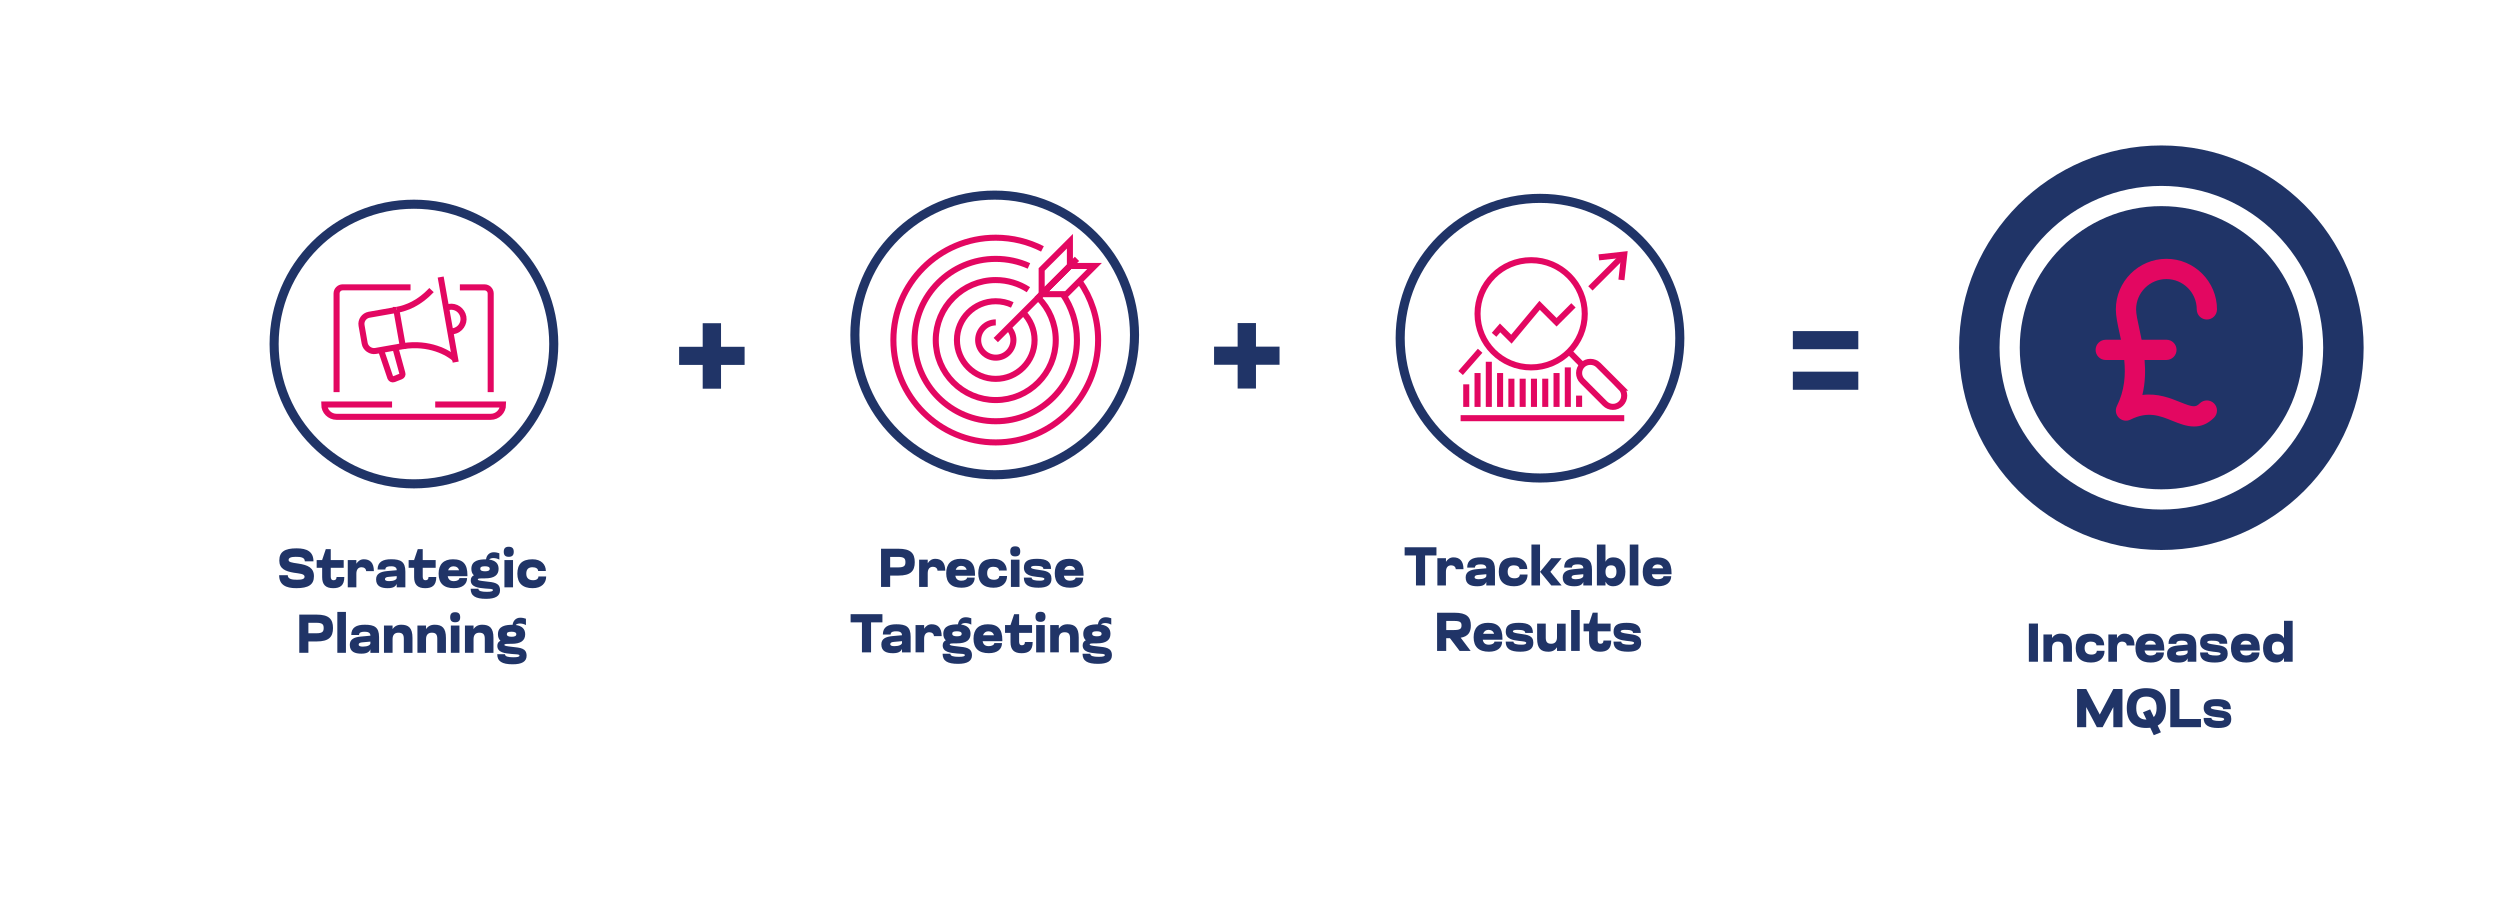 <?xml version="1.0" encoding="UTF-8"?>
<svg id="Layer_1" data-name="Layer 1" xmlns="http://www.w3.org/2000/svg" viewBox="0 0 825 300">
  <circle cx="328.25" cy="110.53" r="46.14" style="fill: none; stroke: #203467; stroke-miterlimit: 10; stroke-width: 3px;"/>
  <circle cx="712.86" cy="114.6" r="63.14" style="fill: none; stroke: #7798b5; stroke-miterlimit: 10; stroke-width: 3px;"/>
  <circle cx="508.2" cy="111.6" r="46.14" style="fill: none; stroke: #203467; stroke-miterlimit: 10; stroke-width: 3px;"/>
  <circle cx="136.6" cy="113.53" r="46.14" style="fill: none; stroke: #203467; stroke-miterlimit: 10; stroke-width: 3px;"/>
  <path d="m224.11,114.44h7.78v-7.78h6.05v7.78h7.78v5.98h-7.78v7.85h-6.05v-7.85h-7.78v-5.98Z" style="fill: #203467; stroke-width: 0px;"/>
  <path d="m400.64,114.39h7.78v-7.78h6.05v7.78h7.78v5.98h-7.78v7.85h-6.05v-7.85h-7.78v-5.98Z" style="fill: #203467; stroke-width: 0px;"/>
  <circle cx="713" cy="114.5" r="46.14" style="fill: #e30761; stroke-width: 0px;"/>
  <path d="m591.64,109.26h21.6v5.98h-21.6v-5.98Zm0,13.39h21.6v5.98h-21.6v-5.98Z" style="fill: #203467; stroke-width: 0px;"/>
  <g>
    <path d="m713.25,48c-36.81,0-66.75,29.94-66.75,66.75s29.94,66.75,66.75,66.75,66.75-29.94,66.75-66.75-29.95-66.75-66.75-66.75Zm0,120.15c-29.44,0-53.4-23.96-53.4-53.4s23.96-53.4,53.4-53.4,53.4,23.96,53.4,53.4-23.96,53.4-53.4,53.4Z" style="fill: #203467; stroke-width: 0px;"/>
    <path d="m713.25,68.02c-25.76,0-46.73,20.96-46.73,46.73s20.96,46.73,46.73,46.73,46.73-20.96,46.73-46.73-20.96-46.73-46.73-46.73Zm-7.28,40.42c.25,1.15.51,2.41.76,3.67h8.19c1.84,0,3.34,1.49,3.34,3.34s-1.49,3.34-3.34,3.34h-7.21c.31,3.63.24,7.52-.73,11.55,5.09-.63,9.22,1.04,12.48,2.36,4.24,1.71,5.1,1.78,6.45.42,1.3-1.3,3.42-1.3,4.72,0s1.3,3.42,0,4.72c-2.17,2.17-4.41,2.9-6.58,2.9-2.52,0-4.95-.98-7.1-1.85-4.18-1.7-8.14-3.3-13.89-.42-1.28.64-2.83.4-3.85-.63-1.02-1.02-1.27-2.57-.63-3.85,2.58-5.17,2.9-10.36,2.42-15.19h-6.11c-1.84,0-3.34-1.49-3.34-3.34s1.49-3.34,3.34-3.34h5.03c-.16-.76-.32-1.52-.48-2.25-.65-2.97-1.21-5.53-1.21-7.77,0-9.2,7.49-16.69,16.69-16.69s16.69,7.49,16.69,16.69c0,1.84-1.49,3.34-3.34,3.34s-3.34-1.49-3.34-3.34c0-5.52-4.49-10.01-10.01-10.01s-10.01,4.49-10.01,10.01c0,1.51.49,3.75,1.06,6.34Z" style="fill: #203467; stroke-width: 0px;"/>
  </g>
  <g>
    <path d="m92.17,185c0-2.9,1.76-4.05,5.71-4.05,3.46,0,5.56,1.12,5.56,4.29h-2.85c0-1.33-1.4-1.49-2.99-1.49s-2.36.34-2.36,1.04.83.85,3.19,1.19c3.17.47,5.17,1.39,5.17,4.18s-1.82,3.94-5.83,3.94c-3.49,0-5.65-1.12-5.65-4.29h2.84c0,1.33,1.48,1.51,3.12,1.51s2.43-.27,2.43-1.01c0-.99-1.76-1.03-3.48-1.3-2.88-.47-4.86-1.33-4.86-4.02Z" style="fill: #203467; stroke-width: 0px;"/>
    <path d="m106.3,187.38h-1.8v-2.56h1.8l1.21-3.6h1.64v3.6h4.27v2.56h-4.27v2.88c0,.74.23,1.21.9,1.21.63,0,1.01-.25,1.01-1.06h2.56c0,2.79-1.35,3.69-3.67,3.69-2.48,0-3.64-1.17-3.64-3.64v-3.08Z" style="fill: #203467; stroke-width: 0px;"/>
    <path d="m114.76,193.83v-9h2.84v1.19c.58-.92,1.4-1.46,2.47-1.46,2.02,0,3.31,1.15,3.31,3.91h-2.56c0-.76-.63-1.28-1.49-1.28-1.08,0-1.73.72-1.73,2.14v4.5h-2.84Z" style="fill: #203467; stroke-width: 0px;"/>
    <path d="m129,186.88c-.76,0-1.84.07-1.84,1.06h-2.56c0-2.49,1.71-3.39,4.45-3.39,3.17,0,4.72.79,4.72,4.09v5.19h-2.86v-1.17c-.34.88-1.13,1.44-2.97,1.44-2.09,0-3.83-.58-3.83-2.9,0-1.89,1.48-2.54,3.62-2.74l3.19-.29v-.02c0-1.15-1.12-1.28-1.91-1.28Zm-.65,3.47c-.86.07-1.31.25-1.31.79,0,.47.58.63,1.39.63,1.53,0,2.43-.49,2.48-1.04v-.61l-2.56.23Z" style="fill: #203467; stroke-width: 0px;"/>
    <path d="m136.65,187.38h-1.8v-2.56h1.8l1.21-3.6h1.64v3.6h4.27v2.56h-4.27v2.88c0,.74.23,1.21.9,1.21.63,0,1.01-.25,1.01-1.06h2.56c0,2.79-1.35,3.69-3.67,3.69-2.48,0-3.64-1.17-3.64-3.64v-3.08Z" style="fill: #203467; stroke-width: 0px;"/>
    <path d="m154.25,190.14h-6.5c.22,1.21.94,1.64,2.05,1.64,1.04,0,1.8-.47,1.8-1.01h2.54c0,1.98-1.51,3.33-4.34,3.33-3.38,0-5.06-1.64-5.06-4.77s1.69-4.77,4.74-4.77c3.42,0,4.77,1.71,4.77,5.22v.36Zm-2.77-1.96c-.22-.86-.9-1.3-1.85-1.3-.81,0-1.46.43-1.76,1.3h3.62Z" style="fill: #203467; stroke-width: 0px;"/>
    <path d="m164.8,184.68c-.58-.34-1.37-.52-2-.52-.47,0-1.1.13-1.39.49,2.09.29,3.13,1.31,3.13,3.06,0,2.09-1.46,3.15-4.47,3.15-1.93,0-2.39.02-2.39.36,0,.32.61.41,2.63.65,2.61.29,4.7.4,4.7,2.92,0,1.94-1.58,2.83-4.59,2.83-3.53,0-5.1-.99-5.1-3.33h2.56c0,.76,1.03,1.01,2.75,1.01,1.39,0,2.03-.16,2.03-.56,0-.5-.88-.36-2.65-.54-2.11-.2-4.66-.43-4.66-2.68,0-.85.4-1.37,1.03-1.67-.56-.52-.83-1.22-.83-2.12,0-2.81,2.61-3.15,4.84-3.15.18-1.31,1.06-2.34,2.56-2.34.68,0,1.39.18,1.84.34v2.12Zm-4.74,3.85c1.03,0,1.55-.25,1.55-.83s-.56-.83-1.57-.83c-1.17,0-1.55.25-1.55.83s.58.83,1.57.83Z" style="fill: #203467; stroke-width: 0px;"/>
    <path d="m167.88,180.43c1.15,0,1.66.54,1.66,1.66s-.5,1.66-1.66,1.66-1.64-.56-1.64-1.66.49-1.66,1.64-1.66Zm-1.42,4.39h2.84v9h-2.84v-9Z" style="fill: #203467; stroke-width: 0px;"/>
    <path d="m180.14,188.43h-2.56c0-.76-.72-1.24-1.84-1.24-1.24,0-2.07.56-2.07,2.12s.94,2.16,2.25,2.16c1.15,0,1.76-.49,1.76-1.24h2.56c0,2.16-1.46,3.87-4.47,3.87-3.29,0-5.04-1.64-5.04-4.77s1.51-4.77,5.01-4.77c2.84,0,4.39,1.71,4.39,3.87Z" style="fill: #203467; stroke-width: 0px;"/>
    <path d="m98.76,202.82h5.73c4.05,0,5.4,1.49,5.4,4.43s-1.35,4.43-5.4,4.43h-2.72v3.75h-3.01v-12.6Zm5.64,6.16c2.05,0,2.41-.59,2.41-1.73s-.36-1.73-2.41-1.73h-2.63v3.46h2.63Z" style="fill: #203467; stroke-width: 0px;"/>
    <path d="m111.32,215.43v-13.5h2.84v13.5h-2.84Z" style="fill: #203467; stroke-width: 0px;"/>
    <path d="m120.32,208.48c-.76,0-1.84.07-1.84,1.06h-2.56c0-2.48,1.71-3.38,4.45-3.38,3.17,0,4.72.79,4.72,4.09v5.19h-2.86v-1.17c-.34.88-1.13,1.44-2.97,1.44-2.09,0-3.83-.58-3.83-2.9,0-1.89,1.48-2.54,3.62-2.74l3.19-.29v-.02c0-1.15-1.12-1.28-1.91-1.28Zm-.65,3.48c-.86.07-1.31.25-1.31.79,0,.47.58.63,1.39.63,1.53,0,2.43-.49,2.48-1.04v-.61l-2.56.23Z" style="fill: #203467; stroke-width: 0px;"/>
    <path d="m133.26,215.43v-4.61c0-1.31-.38-2.03-1.78-2.03-1.24,0-1.93.72-1.93,2.14v4.5h-2.84v-9h2.84v1.19c.59-.92,1.53-1.46,2.84-1.46,2.41,0,3.73,1.01,3.73,4.36v4.92h-2.86Z" style="fill: #203467; stroke-width: 0px;"/>
    <path d="m144.3,215.43v-4.61c0-1.31-.38-2.03-1.78-2.03-1.24,0-1.93.72-1.93,2.14v4.5h-2.84v-9h2.84v1.19c.59-.92,1.53-1.46,2.84-1.46,2.41,0,3.73,1.01,3.73,4.36v4.92h-2.86Z" style="fill: #203467; stroke-width: 0px;"/>
    <path d="m150.2,202.03c1.15,0,1.66.54,1.66,1.66s-.5,1.66-1.66,1.66-1.64-.56-1.64-1.66.49-1.66,1.64-1.66Zm-1.42,4.39h2.84v9h-2.84v-9Z" style="fill: #203467; stroke-width: 0px;"/>
    <path d="m159.98,215.43v-4.61c0-1.31-.38-2.03-1.78-2.03-1.24,0-1.93.72-1.93,2.14v4.5h-2.84v-9h2.84v1.19c.59-.92,1.53-1.46,2.84-1.46,2.41,0,3.73,1.01,3.73,4.36v4.92h-2.86Z" style="fill: #203467; stroke-width: 0px;"/>
    <path d="m173.57,206.28c-.58-.34-1.37-.52-2-.52-.47,0-1.1.13-1.39.49,2.09.29,3.13,1.31,3.13,3.06,0,2.09-1.46,3.15-4.47,3.15-1.93,0-2.39.02-2.39.36,0,.32.61.41,2.63.65,2.61.29,4.7.4,4.7,2.92,0,1.95-1.58,2.83-4.59,2.83-3.53,0-5.1-.99-5.1-3.33h2.56c0,.76,1.03,1.01,2.75,1.01,1.39,0,2.03-.16,2.03-.56,0-.5-.88-.36-2.65-.54-2.11-.2-4.66-.43-4.66-2.68,0-.85.4-1.37,1.03-1.67-.56-.52-.83-1.22-.83-2.12,0-2.81,2.61-3.15,4.84-3.15.18-1.31,1.06-2.34,2.56-2.34.68,0,1.39.18,1.84.34v2.12Zm-4.74,3.85c1.03,0,1.55-.25,1.55-.83s-.56-.83-1.57-.83c-1.17,0-1.55.25-1.55.83s.58.83,1.57.83Z" style="fill: #203467; stroke-width: 0px;"/>
  </g>
  <g>
    <path d="m290.74,181.08h5.73c4.05,0,5.4,1.49,5.4,4.43s-1.35,4.43-5.4,4.43h-2.72v3.75h-3.01v-12.6Zm5.64,6.16c2.05,0,2.41-.59,2.41-1.73s-.36-1.73-2.41-1.73h-2.63v3.46h2.63Z" style="fill: #203467; stroke-width: 0px;"/>
    <path d="m303.31,193.68v-9h2.84v1.19c.58-.92,1.4-1.46,2.47-1.46,2.02,0,3.31,1.15,3.31,3.91h-2.56c0-.76-.63-1.28-1.49-1.28-1.08,0-1.73.72-1.73,2.14v4.5h-2.84Z" style="fill: #203467; stroke-width: 0px;"/>
    <path d="m321.76,189.99h-6.5c.22,1.21.94,1.64,2.05,1.64,1.04,0,1.8-.47,1.8-1.01h2.54c0,1.98-1.51,3.33-4.34,3.33-3.38,0-5.06-1.64-5.06-4.77s1.69-4.77,4.74-4.77c3.42,0,4.77,1.71,4.77,5.22v.36Zm-2.77-1.96c-.22-.86-.9-1.3-1.85-1.3-.81,0-1.46.43-1.76,1.3h3.62Z" style="fill: #203467; stroke-width: 0px;"/>
    <path d="m332.23,188.28h-2.56c0-.76-.72-1.24-1.84-1.24-1.24,0-2.07.56-2.07,2.12s.94,2.16,2.25,2.16c1.15,0,1.76-.49,1.76-1.24h2.56c0,2.16-1.46,3.87-4.46,3.87-3.29,0-5.04-1.64-5.04-4.77s1.51-4.77,5.01-4.77c2.84,0,4.39,1.71,4.39,3.87Z" style="fill: #203467; stroke-width: 0px;"/>
    <path d="m335.02,180.29c1.15,0,1.66.54,1.66,1.66s-.5,1.66-1.66,1.66-1.64-.56-1.64-1.66.49-1.66,1.64-1.66Zm-1.42,4.39h2.84v9h-2.84v-9Z" style="fill: #203467; stroke-width: 0px;"/>
    <path d="m342.24,184.41c3.24,0,4.61.99,4.61,3.33h-2.54c0-.77-.83-1.01-2.68-1.01-1.15,0-1.39.27-1.39.54,0,.34.79.54,2.39.76,2.47.34,4.36.56,4.36,2.97,0,2.09-1.49,2.95-4.29,2.95-3.33,0-4.83-.99-4.83-3.33h2.56c0,.76.99,1.01,2.74,1.01,1.01,0,1.48-.23,1.48-.58,0-.47-.83-.49-2.47-.68-1.96-.22-4.29-.63-4.29-3.02,0-2.07,1.24-2.94,4.34-2.94Z" style="fill: #203467; stroke-width: 0px;"/>
    <path d="m357.58,189.99h-6.5c.22,1.21.94,1.64,2.05,1.64,1.04,0,1.8-.47,1.8-1.01h2.54c0,1.98-1.51,3.33-4.34,3.33-3.38,0-5.06-1.64-5.06-4.77s1.69-4.77,4.74-4.77c3.42,0,4.77,1.71,4.77,5.22v.36Zm-2.77-1.96c-.22-.86-.9-1.3-1.85-1.3-.81,0-1.46.43-1.76,1.3h3.62Z" style="fill: #203467; stroke-width: 0px;"/>
    <path d="m284.45,205.38h-3.75v-2.7h10.5v2.7h-3.75v9.9h-3.01v-9.9Z" style="fill: #203467; stroke-width: 0px;"/>
    <path d="m295.74,208.33c-.76,0-1.84.07-1.84,1.06h-2.56c0-2.48,1.71-3.38,4.45-3.38,3.17,0,4.72.79,4.72,4.09v5.19h-2.86v-1.17c-.34.88-1.13,1.44-2.97,1.44-2.09,0-3.84-.58-3.84-2.9,0-1.89,1.48-2.54,3.62-2.74l3.19-.29v-.02c0-1.15-1.12-1.28-1.91-1.28Zm-.65,3.48c-.86.07-1.31.25-1.31.79,0,.47.58.63,1.39.63,1.53,0,2.43-.49,2.49-1.04v-.61l-2.56.23Z" style="fill: #203467; stroke-width: 0px;"/>
    <path d="m302.13,215.28v-9h2.84v1.19c.58-.92,1.4-1.46,2.47-1.46,2.02,0,3.31,1.15,3.31,3.91h-2.56c0-.76-.63-1.28-1.5-1.28-1.08,0-1.73.72-1.73,2.14v4.5h-2.84Z" style="fill: #203467; stroke-width: 0px;"/>
    <path d="m320.54,206.13c-.58-.34-1.37-.52-2-.52-.47,0-1.1.13-1.39.49,2.09.29,3.13,1.31,3.13,3.06,0,2.09-1.46,3.15-4.47,3.15-1.93,0-2.39.02-2.39.36,0,.32.61.41,2.63.65,2.61.29,4.7.4,4.7,2.92,0,1.95-1.58,2.83-4.59,2.83-3.53,0-5.1-.99-5.1-3.33h2.56c0,.76,1.03,1.01,2.75,1.01,1.39,0,2.03-.16,2.03-.56,0-.5-.88-.36-2.65-.54-2.11-.2-4.66-.43-4.66-2.68,0-.85.4-1.37,1.03-1.67-.56-.52-.83-1.22-.83-2.12,0-2.81,2.61-3.15,4.84-3.15.18-1.31,1.06-2.34,2.56-2.34.68,0,1.39.18,1.84.34v2.12Zm-4.74,3.85c1.03,0,1.55-.25,1.55-.83s-.56-.83-1.57-.83c-1.17,0-1.55.25-1.55.83s.58.83,1.57.83Z" style="fill: #203467; stroke-width: 0px;"/>
    <path d="m330.77,211.59h-6.5c.22,1.21.94,1.64,2.05,1.64,1.04,0,1.8-.47,1.8-1.01h2.54c0,1.98-1.51,3.33-4.34,3.33-3.38,0-5.06-1.64-5.06-4.77s1.69-4.77,4.74-4.77c3.42,0,4.77,1.71,4.77,5.22v.36Zm-2.77-1.96c-.22-.86-.9-1.3-1.85-1.3-.81,0-1.46.43-1.76,1.3h3.62Z" style="fill: #203467; stroke-width: 0px;"/>
    <path d="m333.46,208.84h-1.8v-2.56h1.8l1.21-3.6h1.64v3.6h4.27v2.56h-4.27v2.88c0,.74.23,1.21.9,1.21.63,0,1.01-.25,1.01-1.06h2.56c0,2.79-1.35,3.69-3.67,3.69-2.49,0-3.64-1.17-3.64-3.64v-3.08Z" style="fill: #203467; stroke-width: 0px;"/>
    <path d="m343.35,201.89c1.15,0,1.66.54,1.66,1.66s-.5,1.66-1.66,1.66-1.64-.56-1.64-1.66.49-1.66,1.64-1.66Zm-1.42,4.39h2.84v9h-2.84v-9Z" style="fill: #203467; stroke-width: 0px;"/>
    <path d="m353.12,215.28v-4.61c0-1.31-.38-2.03-1.78-2.03-1.24,0-1.93.72-1.93,2.14v4.5h-2.84v-9h2.84v1.19c.59-.92,1.53-1.46,2.84-1.46,2.41,0,3.73,1.01,3.73,4.36v4.92h-2.86Z" style="fill: #203467; stroke-width: 0px;"/>
    <path d="m366.71,206.13c-.58-.34-1.37-.52-2-.52-.47,0-1.1.13-1.39.49,2.09.29,3.13,1.31,3.13,3.06,0,2.09-1.46,3.15-4.46,3.15-1.93,0-2.39.02-2.39.36,0,.32.61.41,2.63.65,2.61.29,4.7.4,4.7,2.92,0,1.95-1.58,2.83-4.59,2.83-3.53,0-5.1-.99-5.1-3.33h2.56c0,.76,1.03,1.01,2.75,1.01,1.39,0,2.04-.16,2.04-.56,0-.5-.88-.36-2.65-.54-2.11-.2-4.66-.43-4.66-2.68,0-.85.4-1.37,1.03-1.67-.56-.52-.83-1.22-.83-2.12,0-2.81,2.61-3.15,4.84-3.15.18-1.31,1.06-2.34,2.56-2.34.68,0,1.39.18,1.84.34v2.12Zm-4.74,3.85c1.03,0,1.55-.25,1.55-.83s-.56-.83-1.57-.83c-1.17,0-1.55.25-1.55.83s.58.83,1.57.83Z" style="fill: #203467; stroke-width: 0px;"/>
  </g>
  <g>
    <path d="m467.28,183.3h-3.75v-2.7h10.5v2.7h-3.75v9.9h-3.01v-9.9Z" style="fill: #203467; stroke-width: 0px;"/>
    <path d="m474.33,193.2v-9h2.84v1.19c.58-.92,1.4-1.46,2.47-1.46,2.02,0,3.31,1.15,3.31,3.91h-2.56c0-.76-.63-1.28-1.5-1.28-1.08,0-1.73.72-1.73,2.14v4.5h-2.84Z" style="fill: #203467; stroke-width: 0px;"/>
    <path d="m488.57,186.25c-.76,0-1.84.07-1.84,1.06h-2.56c0-2.49,1.71-3.39,4.45-3.39,3.17,0,4.72.79,4.72,4.09v5.19h-2.86v-1.17c-.34.88-1.13,1.44-2.97,1.44-2.09,0-3.84-.58-3.84-2.9,0-1.89,1.48-2.54,3.62-2.74l3.19-.29v-.02c0-1.15-1.12-1.28-1.91-1.28Zm-.65,3.47c-.86.07-1.31.25-1.31.79,0,.47.58.63,1.39.63,1.53,0,2.43-.49,2.49-1.04v-.61l-2.56.23Z" style="fill: #203467; stroke-width: 0px;"/>
    <path d="m504,187.8h-2.56c0-.76-.72-1.24-1.84-1.24-1.24,0-2.07.56-2.07,2.12s.94,2.16,2.25,2.16c1.15,0,1.76-.49,1.76-1.24h2.56c0,2.16-1.46,3.87-4.46,3.87-3.29,0-5.04-1.64-5.04-4.77s1.51-4.77,5.01-4.77c2.84,0,4.39,1.71,4.39,3.87Z" style="fill: #203467; stroke-width: 0px;"/>
    <path d="m505.37,193.2v-13.5h2.84v13.5h-2.84Zm9.96,0h-3.4l-3.71-4.5,3.71-4.5h3.4l-3.71,4.5,3.71,4.5Z" style="fill: #203467; stroke-width: 0px;"/>
    <path d="m520.58,186.25c-.76,0-1.84.07-1.84,1.06h-2.56c0-2.49,1.71-3.39,4.45-3.39,3.17,0,4.72.79,4.72,4.09v5.19h-2.86v-1.17c-.34.88-1.13,1.44-2.97,1.44-2.09,0-3.83-.58-3.83-2.9,0-1.89,1.48-2.54,3.62-2.74l3.19-.29v-.02c0-1.15-1.12-1.28-1.91-1.28Zm-.65,3.47c-.86.07-1.31.25-1.31.79,0,.47.58.63,1.39.63,1.53,0,2.43-.49,2.48-1.04v-.61l-2.56.23Z" style="fill: #203467; stroke-width: 0px;"/>
    <path d="m526.97,193.2v-13.5h2.84v5.69c.45-.94,1.26-1.46,2.61-1.46,2.38,0,3.96,1.64,3.96,4.77s-1.78,4.77-4.03,4.77c-1.31,0-2.09-.59-2.54-1.51v1.24h-2.84Zm4.68-6.64c-1.21,0-1.84.72-1.84,2.14s.63,2.14,1.84,2.14c1.13,0,1.78-.74,1.78-2.14s-.49-2.14-1.78-2.14Z" style="fill: #203467; stroke-width: 0px;"/>
    <path d="m537.82,193.2v-13.5h2.84v13.5h-2.84Z" style="fill: #203467; stroke-width: 0px;"/>
    <path d="m551.61,189.51h-6.5c.22,1.21.94,1.64,2.05,1.64,1.04,0,1.8-.47,1.8-1.01h2.54c0,1.98-1.51,3.33-4.34,3.33-3.38,0-5.06-1.64-5.06-4.77s1.69-4.77,4.74-4.77c3.42,0,4.77,1.71,4.77,5.22v.36Zm-2.77-1.96c-.22-.86-.9-1.3-1.85-1.3-.81,0-1.46.43-1.76,1.3h3.62Z" style="fill: #203467; stroke-width: 0px;"/>
    <path d="m474.25,202.2h5.73c4.05,0,5.4,1.44,5.4,4.2,0,2.25-.88,3.62-3.35,4.05l3.29,4.36h-3.64l-3.19-4.2h-1.24v4.2h-3.01v-12.6Zm5.64,5.71c2.05,0,2.41-.52,2.41-1.51s-.36-1.49-2.41-1.49h-2.63v3.01h2.63Z" style="fill: #203467; stroke-width: 0px;"/>
    <path d="m495.81,211.11h-6.5c.22,1.21.94,1.64,2.05,1.64,1.04,0,1.8-.47,1.8-1.01h2.54c0,1.98-1.51,3.33-4.34,3.33-3.38,0-5.06-1.64-5.06-4.77s1.69-4.77,4.74-4.77c3.42,0,4.77,1.71,4.77,5.22v.36Zm-2.77-1.96c-.22-.86-.9-1.3-1.85-1.3-.81,0-1.46.43-1.76,1.3h3.62Z" style="fill: #203467; stroke-width: 0px;"/>
    <path d="m501.25,205.53c3.24,0,4.61.99,4.61,3.33h-2.54c0-.77-.83-1.01-2.68-1.01-1.15,0-1.39.27-1.39.54,0,.34.79.54,2.39.76,2.47.34,4.36.56,4.36,2.97,0,2.09-1.5,2.95-4.29,2.95-3.33,0-4.83-.99-4.83-3.33h2.56c0,.76.99,1.01,2.74,1.01,1.01,0,1.48-.23,1.48-.58,0-.47-.83-.49-2.47-.68-1.96-.22-4.29-.63-4.29-3.03,0-2.07,1.24-2.93,4.34-2.93Z" style="fill: #203467; stroke-width: 0px;"/>
    <path d="m510.1,205.8v4.61c0,1.3.4,2.03,1.78,2.03,1.24,0,1.93-.74,1.93-2.14v-4.5h2.86v9h-2.86v-1.19c-.59.92-1.51,1.46-2.83,1.46-2.41,0-3.73-1.01-3.73-4.36v-4.92h2.84Z" style="fill: #203467; stroke-width: 0px;"/>
    <path d="m518.47,214.8v-13.5h2.84v13.5h-2.84Z" style="fill: #203467; stroke-width: 0px;"/>
    <path d="m524.38,208.35h-1.8v-2.56h1.8l1.21-3.6h1.64v3.6h4.27v2.56h-4.27v2.88c0,.74.23,1.21.9,1.21.63,0,1.01-.25,1.01-1.06h2.56c0,2.79-1.35,3.69-3.67,3.69-2.49,0-3.64-1.17-3.64-3.64v-3.08Z" style="fill: #203467; stroke-width: 0px;"/>
    <path d="m536.83,205.53c3.24,0,4.61.99,4.61,3.33h-2.54c0-.77-.83-1.01-2.68-1.01-1.15,0-1.39.27-1.39.54,0,.34.79.54,2.39.76,2.47.34,4.36.56,4.36,2.97,0,2.09-1.49,2.95-4.29,2.95-3.33,0-4.83-.99-4.83-3.33h2.56c0,.76.99,1.01,2.74,1.01,1.01,0,1.48-.23,1.48-.58,0-.47-.83-.49-2.47-.68-1.96-.22-4.29-.63-4.29-3.03,0-2.07,1.24-2.93,4.34-2.93Z" style="fill: #203467; stroke-width: 0px;"/>
  </g>
  <g id="digital_marketing" data-name="digital marketing">
    <g>
      <g>
        <path d="m135.48,94.82h-22.38c-1.12,0-2.03.91-2.03,2.03v32.55" style="fill: none; stroke: #e30761; stroke-miterlimit: 10; stroke-width: 2px;"/>
        <path d="m161.93,129.41v-32.55c0-1.12-.91-2.03-2.03-2.03h-8.14" style="fill: none; stroke: #e30761; stroke-miterlimit: 10; stroke-width: 2px;"/>
        <path d="m129.38,133.48h-22.38c0,2.25,1.82,4.07,4.07,4.07h50.86c2.25,0,4.07-1.82,4.07-4.07h-22.38" style="fill: none; stroke: #e30761; stroke-miterlimit: 10; stroke-width: 2px;"/>
      </g>
      <g>
        <path d="m147.21,101.58c.31-.14.63-.24.98-.3,2.21-.39,4.32,1.09,4.72,3.3.39,2.21-1.09,4.32-3.3,4.71-.35.06-.69.08-1.03.05" style="fill: none; stroke: #e30761; stroke-miterlimit: 10; stroke-width: 2px;"/>
        <path d="m130.45,114.69l2.32,8.46c.17.42-.04.9-.46,1.06l-2.37.93c-.42.16-.92-.04-1.11-.45l-3.12-9.19" style="fill: none; stroke: #e30761; stroke-miterlimit: 10; stroke-width: 2px;"/>
        <line x1="150.38" y1="119.5" x2="145.42" y2="91.42" style="fill: none; stroke: #e30761; stroke-miterlimit: 10; stroke-width: 2px;"/>
        <path d="m133.02,114.22c8.56-1.36,14.88,2.09,17.16,4.21" style="fill: none; stroke: #e30761; stroke-miterlimit: 10; stroke-width: 2px;"/>
        <path d="m142.4,95.73c-4.04,4.29-8.11,5.92-11.51,6.54" style="fill: none; stroke: #e30761; stroke-miterlimit: 10; stroke-width: 2px;"/>
        <path d="m130.81,102.28l-9.02,1.59c-1.65.29-2.77,1.9-2.48,3.53l1.03,5.9c.29,1.63,1.96,2.8,3.58,2.52l9-1.59-2.12-11.95Z" style="fill: none; stroke: #e30761; stroke-miterlimit: 10; stroke-width: 2px;"/>
      </g>
    </g>
  </g>
  <g id="analysis">
    <g>
      <path d="m534.91,127.92l-7.45-7.45c-1.41-1.41-3.86-1.41-5.27,0-.7.7-1.09,1.64-1.09,2.63s.39,1.93,1.09,2.63l7.45,7.45c.7.7,1.64,1.09,2.63,1.09s1.93-.39,2.63-1.09c.7-.7,1.09-1.64,1.09-2.63s-.39-1.93-1.09-2.63Z" style="fill: none; stroke: #e30761; stroke-miterlimit: 10; stroke-width: 2px;"/>
      <circle cx="505.28" cy="103.55" r="17.69" style="fill: none; stroke: #e30761; stroke-miterlimit: 10; stroke-width: 2px;"/>
      <line x1="524.83" y1="95.17" x2="536" y2="84" style="fill: none; stroke: #e30761; stroke-miterlimit: 10; stroke-width: 2px;"/>
      <line x1="488.44" y1="115.75" x2="482" y2="123.1" style="fill: none; stroke: #e30761; stroke-miterlimit: 10; stroke-width: 2px;"/>
      <polyline points="519.24 100.76 513.66 106.34 508.07 100.76 498.76 111.93 495.03 108.21 493.04 110.49" style="fill: none; stroke: #e30761; stroke-miterlimit: 10; stroke-width: 2px;"/>
      <polyline points="527.62 84.93 536 84 535.07 92.38" style="fill: none; stroke: #e30761; stroke-miterlimit: 10; stroke-width: 2px;"/>
      <line x1="536" y1="138" x2="482" y2="138" style="fill: none; stroke: #e30761; stroke-miterlimit: 10; stroke-width: 2px;"/>
      <line x1="521.1" y1="134.28" x2="521.1" y2="130.55" style="fill: none; stroke: #e30761; stroke-miterlimit: 10; stroke-width: 2px;"/>
      <line x1="517.38" y1="134.28" x2="517.38" y2="121.24" style="fill: none; stroke: #e30761; stroke-miterlimit: 10; stroke-width: 2px;"/>
      <line x1="513.66" y1="134.28" x2="513.66" y2="123.1" style="fill: none; stroke: #e30761; stroke-miterlimit: 10; stroke-width: 2px;"/>
      <line x1="509.93" y1="134.28" x2="509.93" y2="124.97" style="fill: none; stroke: #e30761; stroke-miterlimit: 10; stroke-width: 2px;"/>
      <line x1="506.21" y1="134.28" x2="506.21" y2="124.97" style="fill: none; stroke: #e30761; stroke-miterlimit: 10; stroke-width: 2px;"/>
      <line x1="502.48" y1="134.28" x2="502.48" y2="124.97" style="fill: none; stroke: #e30761; stroke-miterlimit: 10; stroke-width: 2px;"/>
      <line x1="498.76" y1="134.28" x2="498.76" y2="124.97" style="fill: none; stroke: #e30761; stroke-miterlimit: 10; stroke-width: 2px;"/>
      <line x1="495.03" y1="134.28" x2="495.03" y2="123.1" style="fill: none; stroke: #e30761; stroke-miterlimit: 10; stroke-width: 2px;"/>
      <line x1="491.31" y1="134.28" x2="491.31" y2="119.38" style="fill: none; stroke: #e30761; stroke-miterlimit: 10; stroke-width: 2px;"/>
      <line x1="487.59" y1="134.28" x2="487.59" y2="123.1" style="fill: none; stroke: #e30761; stroke-miterlimit: 10; stroke-width: 2px;"/>
      <line x1="483.86" y1="134.28" x2="483.86" y2="126.83" style="fill: none; stroke: #e30761; stroke-miterlimit: 10; stroke-width: 2px;"/>
      <line x1="517.86" y1="116.09" x2="522.19" y2="120.47" style="fill: none; stroke: #e30761; stroke-miterlimit: 10; stroke-width: 2px;"/>
    </g>
  </g>
  <g id="target_targeting" data-name="target targeting">
    <g>
      <path d="m339.37,95.6c-3.1-2.01-6.8-3.18-10.77-3.18-10.94,0-19.8,8.87-19.8,19.8s8.87,19.8,19.8,19.8,19.8-8.87,19.8-19.8c0-5.46-2.21-10.4-5.78-13.98m-4.87,5.02c2.26,2.31,3.66,5.48,3.66,8.96,0,7.08-5.74,12.81-12.81,12.81s-12.81-5.74-12.81-12.81,5.74-12.81,12.81-12.81c1.95,0,3.8.44,5.45,1.22" style="fill: none; stroke: #e30761; stroke-miterlimit: 10; stroke-width: 2px;"/>
      <path d="m350.7,97.07c2.96,4.31,4.69,9.53,4.69,15.15,0,14.8-12,26.79-26.79,26.79s-26.79-12-26.79-26.79,12-26.79,26.79-26.79c3.9,0,7.61.83,10.95,2.33" style="fill: none; stroke: #e30761; stroke-miterlimit: 10; stroke-width: 2px;"/>
      <path d="m356.22,92.75c3.88,5.5,6.16,12.22,6.16,19.47,0,18.67-15.11,33.78-33.78,33.78s-33.78-15.11-33.78-33.78,15.11-33.78,33.78-33.78c5.55,0,10.79,1.34,15.41,3.7" style="fill: none; stroke: #e30761; stroke-miterlimit: 10; stroke-width: 2px;"/>
      <polygon points="353.07 87.76 343.75 97.08 343.75 88.92 353.07 79.6 353.07 87.76" style="fill: none; stroke: #e30761; stroke-miterlimit: 10; stroke-width: 2px;"/>
      <polygon points="361.22 87.76 351.9 97.08 343.75 97.08 353.07 87.76 361.22 87.76" style="fill: none; stroke: #e30761; stroke-miterlimit: 10; stroke-width: 2px;"/>
      <line x1="355.4" y1="85.43" x2="328.6" y2="112.22" style="fill: none; stroke: #e30761; stroke-miterlimit: 10; stroke-width: 2px;"/>
      <path d="m332.72,108.09c1.06,1.05,1.71,2.51,1.71,4.12,0,3.22-2.61,5.82-5.82,5.82s-5.82-2.61-5.82-5.82,2.61-5.82,5.82-5.82" style="fill: none; stroke: #e30761; stroke-miterlimit: 10; stroke-width: 2px;"/>
    </g>
  </g>
  <g>
    <path d="m669.52,205.77h3.01v12.6h-3.01v-12.6Z" style="fill: #203467; stroke-width: 0px;"/>
    <path d="m680.88,218.37v-4.61c0-1.31-.38-2.03-1.78-2.03-1.24,0-1.93.72-1.93,2.14v4.5h-2.84v-9h2.84v1.19c.59-.92,1.53-1.46,2.84-1.46,2.41,0,3.73,1.01,3.73,4.36v4.92h-2.86Z" style="fill: #203467; stroke-width: 0px;"/>
    <path d="m694.39,212.97h-2.56c0-.76-.72-1.24-1.84-1.24-1.24,0-2.07.56-2.07,2.12s.94,2.16,2.25,2.16c1.15,0,1.77-.49,1.77-1.24h2.56c0,2.16-1.46,3.87-4.47,3.87-3.29,0-5.04-1.64-5.04-4.77s1.51-4.77,5.01-4.77c2.85,0,4.39,1.71,4.39,3.87Z" style="fill: #203467; stroke-width: 0px;"/>
    <path d="m695.76,218.37v-9h2.84v1.19c.58-.92,1.4-1.46,2.47-1.46,2.02,0,3.31,1.15,3.31,3.91h-2.56c0-.76-.63-1.28-1.49-1.28-1.08,0-1.73.72-1.73,2.14v4.5h-2.84Z" style="fill: #203467; stroke-width: 0px;"/>
    <path d="m714.21,214.68h-6.5c.22,1.21.94,1.64,2.05,1.64,1.04,0,1.8-.47,1.8-1.01h2.54c0,1.98-1.51,3.33-4.34,3.33-3.38,0-5.06-1.64-5.06-4.77s1.69-4.77,4.74-4.77c3.42,0,4.77,1.71,4.77,5.22v.36Zm-2.77-1.96c-.22-.86-.9-1.3-1.85-1.3-.81,0-1.46.43-1.76,1.3h3.62Z" style="fill: #203467; stroke-width: 0px;"/>
    <path d="m720.01,211.42c-.76,0-1.84.07-1.84,1.06h-2.56c0-2.48,1.71-3.38,4.45-3.38,3.17,0,4.72.79,4.72,4.09v5.19h-2.86v-1.17c-.34.88-1.13,1.44-2.97,1.44-2.09,0-3.83-.58-3.83-2.9,0-1.89,1.48-2.54,3.62-2.74l3.19-.29v-.02c0-1.15-1.12-1.28-1.91-1.28Zm-.65,3.48c-.86.07-1.31.25-1.31.79,0,.47.58.63,1.39.63,1.53,0,2.43-.49,2.48-1.04v-.61l-2.56.23Z" style="fill: #203467; stroke-width: 0px;"/>
    <path d="m730.39,209.1c3.24,0,4.61.99,4.61,3.33h-2.54c0-.77-.83-1.01-2.68-1.01-1.15,0-1.39.27-1.39.54,0,.34.79.54,2.39.76,2.47.34,4.36.56,4.36,2.97,0,2.09-1.49,2.95-4.29,2.95-3.33,0-4.83-.99-4.83-3.33h2.56c0,.76.99,1.01,2.74,1.01,1.01,0,1.48-.23,1.48-.58,0-.47-.83-.49-2.47-.68-1.96-.22-4.29-.63-4.29-3.02,0-2.07,1.24-2.93,4.34-2.93Z" style="fill: #203467; stroke-width: 0px;"/>
    <path d="m745.73,214.68h-6.5c.22,1.21.94,1.64,2.05,1.64,1.04,0,1.8-.47,1.8-1.01h2.54c0,1.98-1.51,3.33-4.34,3.33-3.38,0-5.06-1.64-5.06-4.77s1.69-4.77,4.74-4.77c3.42,0,4.77,1.71,4.77,5.22v.36Zm-2.77-1.96c-.22-.86-.9-1.3-1.85-1.3-.81,0-1.46.43-1.76,1.3h3.62Z" style="fill: #203467; stroke-width: 0px;"/>
    <path d="m753.72,217.07c-.45.95-1.28,1.57-2.68,1.57-2.41,0-4.23-1.64-4.23-4.77s1.6-4.77,4.16-4.77c1.44,0,2.29.56,2.75,1.51v-5.74h2.86v13.5h-2.86v-1.3Zm-2-1.06c1.33,0,2-.74,2-2.14s-.67-2.14-2-2.14c-1.48,0-1.98.72-1.98,2.14s.68,2.14,1.98,2.14Z" style="fill: #203467; stroke-width: 0px;"/>
    <path d="m685.45,227.37h3.01l4.46,8.44,4.48-8.44h3.01v12.6h-3.01v-6.64l-3.53,6.64h-1.91l-3.51-6.64v6.64h-3.01v-12.6Z" style="fill: #203467; stroke-width: 0px;"/>
    <path d="m708.3,227.1c4.36,0,6.46,2.25,6.46,6.57,0,2.81-.9,4.75-2.72,5.76l1.06,2.23-2.36.95-1.15-2.45c-.41.05-.85.07-1.3.07-4.34,0-6.45-2.25-6.45-6.57s2.11-6.57,6.45-6.57Zm.02,10.37l-1.13-2.41,2.36-.96,1.19,2.54c.63-.65.94-1.64.94-2.97,0-2.52-1.08-3.8-3.37-3.8-2.41,0-3.35,1.28-3.35,3.8s1.08,3.8,3.37,3.8Z" style="fill: #203467; stroke-width: 0px;"/>
    <path d="m716.2,227.37h3.01v9.9h7.11v2.7h-10.12v-12.6Z" style="fill: #203467; stroke-width: 0px;"/>
    <path d="m731.57,230.7c3.24,0,4.61.99,4.61,3.33h-2.54c0-.77-.83-1.01-2.68-1.01-1.15,0-1.39.27-1.39.54,0,.34.79.54,2.39.76,2.47.34,4.36.56,4.36,2.97,0,2.09-1.49,2.95-4.29,2.95-3.33,0-4.83-.99-4.83-3.33h2.56c0,.76.99,1.01,2.74,1.01,1.01,0,1.48-.23,1.48-.58,0-.47-.83-.49-2.47-.68-1.96-.22-4.29-.63-4.29-3.02,0-2.07,1.24-2.93,4.34-2.93Z" style="fill: #203467; stroke-width: 0px;"/>
  </g>
</svg>